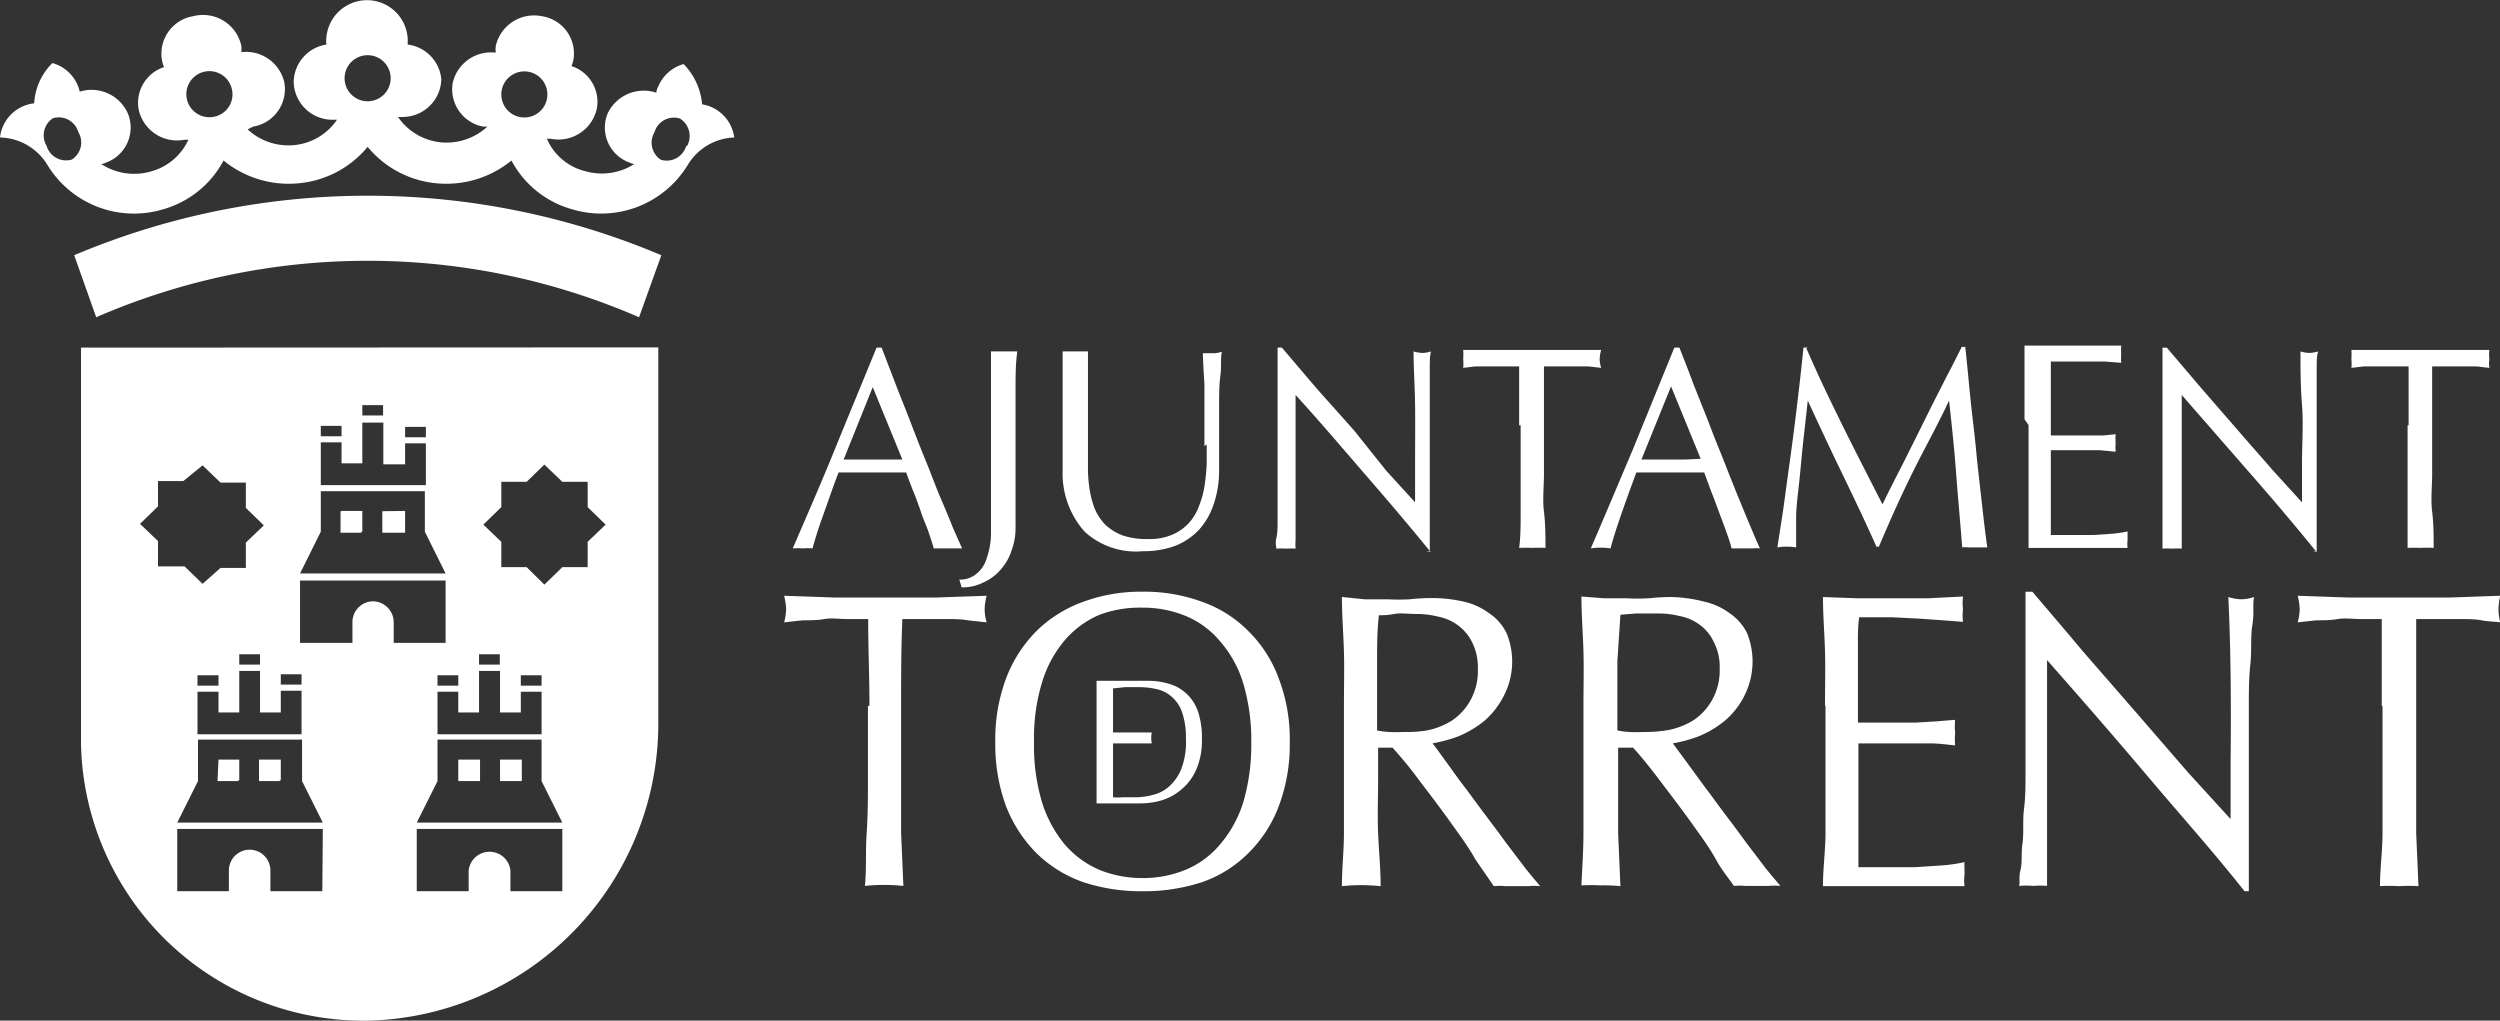 <svg xmlns="http://www.w3.org/2000/svg" viewBox="0 0 98.74 40.31"><rect x="0" y="0" width="98.74" height="40.31" fill="#333333" stroke="none"/><defs><style>.cls-1{fill:#fff;}</style></defs><g id="Capa_2" data-name="Capa 2"><g id="Capa_1-2" data-name="Capa 1"><path class="cls-1" d="M27.73,4.12A2.59,2.59,0,0,0,27,2.53l0,0a1.54,1.54,0,0,0-1,.88.73.73,0,0,0-.08.25A1.58,1.58,0,0,0,24,4.48a1.47,1.47,0,0,0,.86,1.94.7.7,0,0,0,.19.06,2.38,2.38,0,0,1-1.94.28A2.23,2.23,0,0,1,21.6,5.48l.15,0a1.55,1.55,0,0,0,1.82-1.18,1.48,1.48,0,0,0-1-1.69,1.12,1.12,0,0,0,.08-.26A1.49,1.49,0,0,0,21.4.64a1.55,1.55,0,0,0-1.82,1.18,1.15,1.15,0,0,0,0,.26,1.55,1.55,0,0,0-1.7,1.2A1.5,1.5,0,0,0,19.08,5l.17,0a2.37,2.37,0,0,1-1.85.62,2.33,2.33,0,0,1-1.68-1h.16a1.53,1.53,0,0,0,1.55-1.49A1.52,1.52,0,0,0,16.1,1.76a2.45,2.45,0,0,0,0-.27,1.61,1.61,0,0,0-3.21,0,1.24,1.24,0,0,0,0,.27A1.52,1.52,0,0,0,11.6,3.24a1.53,1.53,0,0,0,1.56,1.49h.15a2.31,2.31,0,0,1-1.68,1,2.37,2.37,0,0,1-1.85-.62L10,5a1.5,1.5,0,0,0,1.23-1.74,1.55,1.55,0,0,0-1.7-1.2,1.15,1.15,0,0,0,0-.26A1.55,1.55,0,0,0,7.63.64,1.5,1.5,0,0,0,6.4,2.39a1.12,1.12,0,0,0,.08.26,1.48,1.48,0,0,0-1,1.69A1.55,1.55,0,0,0,7.28,5.52l.16,0A2.27,2.27,0,0,1,6,6.76,2.38,2.38,0,0,1,4,6.48a.6.6,0,0,0,.19-.06,1.47,1.47,0,0,0,.86-1.94,1.57,1.57,0,0,0-1.9-.86,1.83,1.83,0,0,0-.08-.25,1.53,1.53,0,0,0-1-.88l0,0a2.42,2.42,0,0,0-.72,1.59A1.53,1.53,0,0,0,0,5.43,2.25,2.25,0,0,1,1.87,6.51,4,4,0,0,0,6.43,8.27a3.91,3.91,0,0,0,2.4-1.93,4.06,4.06,0,0,0,2.95.9A4,4,0,0,0,14.52,5.8a4,4,0,0,0,2.73,1.44,4.06,4.06,0,0,0,2.95-.9,3.9,3.9,0,0,0,2.41,1.93,4,4,0,0,0,4.55-1.75A2.24,2.24,0,0,1,29,5.43,1.53,1.53,0,0,0,27.73,4.12ZM2.84,6.3a.8.8,0,0,1-1-.54.81.81,0,0,1,.25-1.09.8.8,0,0,1,1,.54A.8.8,0,0,1,2.84,6.3ZM8.46,4.61a.91.91,0,1,1,.7-1.08A.9.9,0,0,1,8.46,4.61ZM14.52,4a.91.91,0,0,1,0-1.82.91.91,0,0,1,0,1.82Zm6,.62a.91.91,0,1,1,.38-1.78.91.91,0,0,1-.38,1.78Zm6.58,1.15a.8.8,0,0,1-1,.54.81.81,0,0,1-.25-1.09.8.8,0,0,1,1-.54A.81.81,0,0,1,27.14,5.76Z"/><path class="cls-1" d="M13.49,20.22V21h.82v-.82Zm1.65,0V21H16v-.82Zm0,0V21H16v-.82Zm-1.65,0V21h.82v-.82Zm0,0V21h.82v-.82Zm1.65,0V21H16v-.82Zm0,0V21H16v-.82Zm-1.65,0V21h.82v-.82Zm0,0V21h.82v-.82Zm1.65,0V21H16v-.82Zm0,0V21H16v-.82Zm-1.65,0V21h.82v-.82Zm0,0V21h.82v-.82Zm1.65,0V21H16v-.82Zm0,0V21H16v-.82Zm-1.65,0V21h.82v-.82Zm0,0V21h.82v-.82Zm1.65,0V21H16v-.82Zm0,0V21H16v-.82Zm-1.65,0V21h.82v-.82Zm0,0V21h.82v-.82Zm1.65,0V21H16v-.82Zm3,9.81v.82h.82V30Zm1.65,0v.82h.82V30Zm0,0v.82h.82V30ZM18.1,30v.82h.82V30Zm-3-9.81V21H16v-.82Zm-1.65,0V21h.82v-.82Zm0,0V21h.82v-.82Zm1.65,0V21H16v-.82Zm3,9.81v.82h.82V30Zm1.65,0v.82h.82V30Zm0,0v.82h.82V30ZM18.1,30v.82h.82V30Zm-3-9.81V21H16v-.82Zm-1.65,0V21h.82v-.82ZM8.63,30v.82h.82V30Zm1.64,0v.82h.82V30Zm3.22-9.81V21h.82v-.82Zm1.65,0V21H16v-.82Zm3,9.81v.82h.82V30Zm1.65,0v.82h.82V30Zm0,0v.82h.82V30ZM18.1,30v.82h.82V30Zm-7.83,0v.82h.82V30ZM8.63,30v.82h.82V30Zm6.51-9.81V21H16v-.82Zm-1.65,0V21h.82v-.82ZM8.63,30v.82h.82V30Zm1.64,0v.82h.82V30Zm3.22-9.81V21h.82v-.82Zm1.65,0V21H16v-.82Zm3,9.81v.82h.82V30Zm1.65,0v.82h.82V30Zm0,0v.82h.82V30Zm-1.65.82h.82V30H18.1ZM10.27,30v.82h.82V30Zm-1.64.82h.82V30H8.63Zm6.51-10.63V21H16v-.82ZM13.49,21h.82v-.82h-.82ZM3.2,13.73V29.4A11.16,11.16,0,0,0,14.59,40.31,11.74,11.74,0,0,0,26,28.72v-15ZM18.92,25.84h.82v.41h-.82Zm0,.66h.83v1.64h.82v-.82h.82V29H17.28V27.32h.82v.82h.82Zm1.65.58v-.41h.82v.41Zm-2.47,0h-.82v-.41h.82ZM16,16.86h.82v.41H16ZM14.31,16h.82v.41h-.82Zm-1.64.82h.82v.41h-.82Zm0,.65h.82v.83h.82V16.69h.83v1.65H16v-.83h.82v1.65H12.67Zm0,3.53V19.4h4.11V21l.82,1.65H11.85Zm-1.58,5.63h.82v.41h-.82Zm0,.65h.82V29H7.8V27.32h.83v.82h.82V26.5h.82v1.64h.82ZM7.8,27.08v-.41h.83v.41Zm1.65-.83v-.41h.82v.41ZM6.24,22.37v-1l-.71-.68L6.24,20v-1h1L8,18.38l.71.68h1v1l.71.69-.71.68v1h-1L8,23.06l-.71-.69ZM12.73,35.2H10.68v-.82a.82.82,0,1,0-1.64,0v.82H7V32.74h5.75ZM7,32.49l.82-1.64V29.21h4.11v1.64l.82,1.64Zm7.74-8.74a.82.82,0,0,0-.82.82v.82H11.85V22.93H17.6v2.46H15.55v-.82A.83.83,0,0,0,14.72,23.75ZM22.21,35.2H20.16v-.82a.83.83,0,0,0-1.65,0v.82H16.46V32.74h5.75Zm-5.75-2.71.82-1.64V29.21h4.11v1.64l.82,1.64ZM23.21,21.4v1h-1l-.71.69-.7-.69h-1v-1l-.71-.68.71-.69v-1h1l.7-.68.71.68h1v1l.71.69Zm-3.46,9.45h.82V30h-.82Zm-1.65,0h.82V30H18.1Zm-3-9.81H16v-.82h-.82Zm-1.65,0h.82v-.82h-.82Zm-3.22,9.81h.82V30h-.82Zm-1.64,0h.82V30H8.63Zm4.86-10.63V21h.82v-.82Zm1.65,0V21H16v-.82ZM8.63,30v.82h.82V30Zm1.64,0v.82h.82V30Zm7.83,0v.82h.82V30Zm1.65,0v.82h.82V30Zm0,0v.82h.82V30ZM18.1,30v.82h.82V30Zm-3-9.81V21H16v-.82Zm-1.65,0V21h.82v-.82ZM10.27,30v.82h.82V30ZM8.63,30v.82h.82V30Zm4.86-9.81V21h.82v-.82Zm1.65,0V21H16v-.82ZM8.63,30v.82h.82V30Zm1.64,0v.82h.82V30Zm7.83,0v.82h.82V30Zm1.65,0v.82h.82V30Zm0,0v.82h.82V30ZM18.1,30v.82h.82V30Zm-3-9.81V21H16v-.82Zm-1.65,0V21h.82v-.82ZM10.27,30v.82h.82V30ZM8.63,30v.82h.82V30Zm4.86-9.81V21h.82v-.82Zm1.65,0V21H16v-.82Zm3,9.81v.82h.82V30Zm1.65,0v.82h.82V30Zm0,0v.82h.82V30ZM18.1,30v.82h.82V30Zm-3-9.81V21H16v-.82Zm-1.65,0V21h.82v-.82Zm0,0V21h.82v-.82Zm1.65,0V21H16v-.82Zm0,0V21H16v-.82Zm-1.65,0V21h.82v-.82Zm0,0V21h.82v-.82Zm1.65,0V21H16v-.82Zm0,0V21H16v-.82Zm-1.65,0V21h.82v-.82Zm0,0V21h.82v-.82Zm1.65,0V21H16v-.82Zm0,0V21H16v-.82Zm-1.65,0V21h.82v-.82Zm0,0V21h.82v-.82Zm1.65,0V21H16v-.82Zm0,0V21H16v-.82Zm-1.65,0V21h.82v-.82Zm0,0V21h.82v-.82Zm1.65,0V21H16v-.82Zm0,0V21H16v-.82Zm-1.65,0V21h.82v-.82Zm0,0V21h.82v-.82Zm1.65,0V21H16v-.82Zm0,0V21H16v-.82Zm-1.65,0V21h.82v-.82Z"/><path class="cls-1" d="M3.8,12.53l-.87-2.45a29.78,29.78,0,0,1,23.19,0l-.88,2.45a26.88,26.88,0,0,0-21.44,0Z"/><path class="cls-1" d="M37.64,20.85c-.14-.35-.3-.74-.49-1.18s-.36-.92-.57-1.43-.4-1-.61-1.55-.4-1-.6-1.53l-.55-1.43h-.2c-.55,1.35-1.1,2.67-1.64,4s-1.1,2.61-1.67,3.93a2.38,2.38,0,0,1,.39,0,2.29,2.29,0,0,1,.39,0c.1-.35.23-.79.42-1.31s.38-1.1.61-1.69h2.67c.09.25.19.52.3.79s.21.55.3.82.21.52.29.76.15.45.2.63l.27,0h.57l.28,0C37.91,21.46,37.79,21.19,37.64,20.85Zm-2.59-2.7H33.89l-.57,0,1.15-2.86,1.17,2.86Z"/><path class="cls-1" d="M37.89,22.89l.09.31a1.86,1.86,0,0,0,.85-.19,1.94,1.94,0,0,0,.69-.51,2.07,2.07,0,0,0,.43-.75,2.52,2.52,0,0,0,.16-.93c0-.27,0-.56,0-.89s0-.66,0-1,0-.71,0-1.08V16.8c0-.49,0-1,0-1.45s0-1,.07-1.47l-.27,0-.25,0-.26,0-.26,0c0,.5,0,1,0,1.47s0,1,0,1.45v3.11c0,.44,0,.84,0,1.21a3.09,3.09,0,0,1-.17.93,1.23,1.23,0,0,1-.4.61,1,1,0,0,1-.71.23Z"/><path class="cls-1" d="M47.66,17.55c0,.23,0,.49,0,.77a8,8,0,0,1-.08.83,3.49,3.49,0,0,1-.21.8,2.08,2.08,0,0,1-.39.68,1.94,1.94,0,0,1-.66.48,2.3,2.3,0,0,1-1,.18,2.87,2.87,0,0,1-1-.15,2.13,2.13,0,0,1-.67-.42,2.16,2.16,0,0,1-.41-.62,3.86,3.86,0,0,1-.2-.74,5.54,5.54,0,0,1-.07-.81c0-.28,0-.54,0-.8,0-.42,0-.83,0-1.22s0-.75,0-1.09,0-.64,0-.91,0-.48,0-.65l-.23,0-.22,0-.28,0-.27,0c0,.34,0,.75,0,1.24s0,1.05,0,1.68c0,.29,0,.57,0,.85s0,.58,0,.94A3.45,3.45,0,0,0,42.84,21a3,3,0,0,0,2.3.77,3.56,3.56,0,0,0,1.27-.21,2.59,2.59,0,0,0,.94-.63,2.83,2.83,0,0,0,.58-1,4.08,4.08,0,0,0,.22-1.36c0-.41,0-.83,0-1.27s0-.87,0-1.29,0-.81.05-1.17,0-.69.06-.95a1,1,0,0,1-.31.06l-.22,0-.22,0q0,.33.06,1.2c0,.58,0,1.4,0,2.47Z"/><path class="cls-1" d="M56.32,21.78h.15v-.37c0-.18,0-.39,0-.63s0-.51,0-.79,0-.57,0-.85V17.66c0-.22,0-.51,0-.87s0-.73,0-1.1,0-.73,0-1.07,0-.57.05-.74a1.29,1.29,0,0,1-.33.06,1.34,1.34,0,0,1-.36-.06c0,.66.05,1.37.06,2.12s0,1.52,0,2.3v1.54l-1.14-1.25L53.48,17,52,15.34l-1.37-1.61h-.17c0,.26,0,.65,0,1.17s0,1.14,0,1.86c0,.25,0,.53,0,.84l0,1c0,.33,0,.66,0,1s0,.64,0,.93,0,.52-.05.72,0,.34,0,.42a2.38,2.38,0,0,1,.39,0,2.13,2.13,0,0,1,.37,0,2.33,2.33,0,0,1,0-.34q0-.27,0-.6c0-.23,0-.47,0-.73s0-.53,0-.78,0-.5,0-.74v-.59c0-.6,0-1.09,0-1.44s0-.64,0-.85c.92,1,1.84,2.09,2.75,3.14s1.78,2.07,2.59,3.07Z"/><path class="cls-1" d="M60.06,16.8v1.94q0,.75,0,1.47c0,.49,0,1-.06,1.43a4.41,4.41,0,0,1,.52,0,4.28,4.28,0,0,1,.52,0c0-.47,0-.94-.06-1.43s0-1,0-1.47V16.8c0-.78,0-1.56,0-2.33h.57l.6,0,.58,0,.51.06a1.22,1.22,0,0,1-.06-.35,1.48,1.48,0,0,1,.06-.36l-1.36,0-1.37,0-1.36,0-1.36,0a2.06,2.06,0,0,1,0,.35,1.72,1.72,0,0,1,0,.36l.49-.06.58,0,.61,0H60c0,.77,0,1.55,0,2.33Z"/><path class="cls-1" d="M69.16,20.85c-.15-.35-.31-.74-.49-1.18s-.37-.92-.57-1.43-.41-1-.61-1.55l-.61-1.53c-.19-.52-.38-1-.55-1.43h-.2l-1.63,4c-.55,1.3-1.1,2.61-1.67,3.93a2.55,2.55,0,0,1,.78,0c.09-.35.23-.79.41-1.31s.39-1.1.61-1.69h2.68l.29.79c.11.27.21.55.31.82s.2.52.28.76a5.46,5.46,0,0,1,.2.63l.28,0h.56a1.33,1.33,0,0,1,.28,0C69.42,21.46,69.3,21.19,69.16,20.85Zm-2.59-2.7H65.4l-.57,0L66,15.26l1.17,2.86Z"/><path class="cls-1" d="M71.41,13.73h-.18c-.06.6-.13,1.24-.21,1.91s-.16,1.34-.25,2-.19,1.37-.28,2.05-.2,1.32-.29,1.93a2.3,2.3,0,0,1,.74,0c0-.31,0-.69,0-1.16s.08-1,.13-1.5.1-1.07.16-1.61.12-1.06.17-1.53h0c.46,1,.93,2,1.38,2.93s.91,1.89,1.33,2.84h.1c.42-1,.87-2,1.33-2.93s1-1.89,1.44-2.84h0c.11,1,.21,1.94.28,2.88s.16,1.91.24,2.92a1,1,0,0,1,.24,0h.5l.25,0c-.09-.63-.16-1.26-.23-1.89s-.15-1.28-.21-1.93-.15-1.32-.22-2-.13-1.38-.21-2.1h-.14c-.17.35-.36.72-.57,1.12l-.62,1.22-.61,1.23-.56,1.12c-.18.34-.33.65-.47.92l-.3.61c-.54-1.06-1.07-2.09-1.57-3.1s-1-2.05-1.46-3.12Z"/><path class="cls-1" d="M80.12,16.79v1.94q0,.75,0,1.47c0,.48,0,.95,0,1.44q.48,0,1,0h1.91c.32,0,.63,0,1,0a1.26,1.26,0,0,1,0-.3v-.17l0-.18a4.26,4.26,0,0,1-.6.09l-.73.05H81c0-.14,0-.35,0-.63V18c0-.08,0-.15,0-.22h1.19l.73,0,.64.06a2,2,0,0,1,0-.34,2,2,0,0,1,0-.35l-.49.05-.56,0-.68,0H81c0-.14,0-.35,0-.63v-.86c0-.27,0-.52,0-.74s0-.45,0-.69l.89,0,.67,0,.59,0,.63.05a2,2,0,0,1,0-.34,2,2,0,0,1,0-.34l-.94,0-.94,0-1,0-.94,0c0,.48,0,1,0,1.44s0,1,0,1.47Z"/><path class="cls-1" d="M91.35,21.78h.15v-.37c0-.18,0-.39,0-.63s0-.51,0-.79,0-.57,0-.85V17.66c0-.22,0-.51,0-.87s0-.73,0-1.1,0-.73,0-1.07,0-.57.06-.74a1.43,1.43,0,0,1-.34.06,1.34,1.34,0,0,1-.36-.06c0,.66,0,1.37.06,2.12s0,1.52,0,2.3v1.54l-1.14-1.25c-.43-.5-.88-1-1.37-1.57l-1.46-1.68-1.37-1.61h-.17c0,.26,0,.65,0,1.17s0,1.14,0,1.86c0,.25,0,.53,0,.84l0,1c0,.33,0,.66,0,1s0,.64,0,.93,0,.52,0,.72,0,.34,0,.42a2.38,2.38,0,0,1,.39,0,2.13,2.13,0,0,1,.37,0c0-.06,0-.18,0-.34s0-.38,0-.6,0-.47,0-.73,0-.53,0-.78,0-.5,0-.74v-.59c0-.6,0-1.09,0-1.44s0-.64,0-.85l2.74,3.14c.92,1.05,1.78,2.07,2.59,3.07Z"/><path class="cls-1" d="M95.09,16.8v1.94q0,.75,0,1.47c0,.49,0,1,0,1.43a4.12,4.12,0,0,1,.51,0,4.17,4.17,0,0,1,.52,0c0-.47,0-.94-.06-1.43s0-1,0-1.47V16.8c0-.78,0-1.56,0-2.33h.57l.6,0,.58,0,.51.06a1.18,1.18,0,0,1,0-.35,1.38,1.38,0,0,1,0-.36l-1.36,0-1.37,0-1.36,0-1.36,0a2.06,2.06,0,0,1,0,.35,1.72,1.72,0,0,1,0,.36l.49-.06.59,0,.6,0h.58c0,.77,0,1.55,0,2.33Z"/><path class="cls-1" d="M34.28,27.88v2.86c0,.73,0,1.45-.05,2.16s0,1.4-.07,2.09a7.24,7.24,0,0,1,1.52,0l-.09-2.09c0-.71,0-1.43,0-2.16V27.88c0-1.15,0-2.29.05-3.43h.84c.3,0,.6,0,.89,0s.58,0,.85.05l.75.08a1.77,1.77,0,0,1-.08-.51,2.12,2.12,0,0,1,.08-.54l-2,.07-2,0-2,0-2-.07a2.75,2.75,0,0,1,.08.52,2.27,2.27,0,0,1-.08.53l.73-.08c.28,0,.57,0,.86-.05s.59,0,.88,0h.85c0,1.14.05,2.28.05,3.43Z"/><path class="cls-1" d="M50.51,26.81a5.06,5.06,0,0,0-1.2-1.88,4.82,4.82,0,0,0-1.83-1.16,6.6,6.6,0,0,0-2.36-.4,6.53,6.53,0,0,0-2.34.4,5.06,5.06,0,0,0-1.85,1.16,5.33,5.33,0,0,0-1.2,1.88,6.89,6.89,0,0,0-.42,2.5,7.08,7.08,0,0,0,.42,2.52,5.42,5.42,0,0,0,1.2,1.86,5,5,0,0,0,1.85,1.15,7.27,7.27,0,0,0,2.34.36,7.35,7.35,0,0,0,2.36-.36,4.8,4.8,0,0,0,1.83-1.15,5.15,5.15,0,0,0,1.2-1.86,6.87,6.87,0,0,0,.43-2.52A6.68,6.68,0,0,0,50.51,26.81ZM49.1,31.7a4.74,4.74,0,0,1-.92,1.66,3.55,3.55,0,0,1-1.37,1,4.42,4.42,0,0,1-1.69.32,4.54,4.54,0,0,1-1.69-.32,3.79,3.79,0,0,1-1.37-1,4.88,4.88,0,0,1-.9-1.66,7.73,7.73,0,0,1-.32-2.39,7.55,7.55,0,0,1,.32-2.37,4.61,4.61,0,0,1,.9-1.66,3.73,3.73,0,0,1,1.37-1A4.54,4.54,0,0,1,45.12,24a4.42,4.42,0,0,1,1.69.32,3.5,3.5,0,0,1,1.37,1,4.49,4.49,0,0,1,.92,1.66,7.85,7.85,0,0,1,.32,2.37A8,8,0,0,1,49.1,31.7Z"/><path class="cls-1" d="M60.26,34.31l-.76-1c-.27-.37-.55-.75-.84-1.13s-.57-.78-.84-1.13-.51-.7-.73-1-.38-.53-.51-.69a6,6,0,0,0,1-.27,4.25,4.25,0,0,0,1-.58,3.21,3.21,0,0,0,.8-1A2.94,2.94,0,0,0,59.5,25a2,2,0,0,0-.7-.79,2.63,2.63,0,0,0-1-.45,5.61,5.61,0,0,0-1.24-.14,8.69,8.69,0,0,0-.89.05,8.51,8.51,0,0,1-.88,0l-.89,0L53,23.58c0,.73.06,1.45.08,2.16s0,1.41,0,2.14v2.86c0,.73,0,1.45,0,2.16S53,34.3,53,35a7.34,7.34,0,0,1,1.53,0c0-.69-.07-1.39-.1-2.09s0-1.43,0-2.16V29.53H55a16.3,16.3,0,0,1,1.09,1.34c.4.52.8,1.05,1.18,1.58s.73,1,1,1.49L59,35a2.15,2.15,0,0,1,.45,0h.91a2.49,2.49,0,0,1,.47,0C60.69,34.83,60.5,34.61,60.26,34.31Zm-4.83-5.4a5.15,5.15,0,0,1-.57,0,3.35,3.35,0,0,1-.47-.06v-.95c0-.59,0-1.19,0-1.79s0-1.2.07-1.81c.16,0,.36,0,.6-.05s.54,0,.9,0a3.29,3.29,0,0,1,.82.1,1.92,1.92,0,0,1,.78.33,1.85,1.85,0,0,1,.58.68,2.22,2.22,0,0,1,.23,1.06,2.39,2.39,0,0,1-.3,1.25,2.32,2.32,0,0,1-.71.78,2.92,2.92,0,0,1-1,.4A5,5,0,0,1,55.43,28.91Z"/><path class="cls-1" d="M69.75,34.31l-.76-1c-.27-.37-.55-.75-.84-1.13s-.57-.78-.84-1.13l-.73-1-.51-.69a5.71,5.71,0,0,0,1-.27,4.08,4.08,0,0,0,1-.58,3.1,3.1,0,0,0,.81-1A3,3,0,0,0,69,25a2.06,2.06,0,0,0-.7-.79,2.63,2.63,0,0,0-1-.45A5.63,5.63,0,0,0,66,23.58a8.49,8.49,0,0,0-.88.05,8.7,8.7,0,0,1-.89,0l-.88,0-.89-.07c0,.73.06,1.45.08,2.16s0,1.41,0,2.14v2.86c0,.73,0,1.45,0,2.16s-.05,1.4-.08,2.09a6.12,6.12,0,0,1,.76,0A6,6,0,0,1,64,35l-.09-2.09q0-1.07,0-2.16V29.53h.59c.33.36.69.81,1.09,1.34s.8,1.05,1.18,1.58.73,1,1,1.49.56.81.71,1.05a2.28,2.28,0,0,1,.45,0h.92a2.49,2.49,0,0,1,.47,0C70.18,34.83,70,34.61,69.75,34.31Zm-4.83-5.4a5.06,5.06,0,0,1-.57,0,3.35,3.35,0,0,1-.47-.06v-.95c0-.59,0-1.19,0-1.79L64,24.28l.61-.05q.36,0,.9,0a3.34,3.34,0,0,1,.82.1,1.92,1.92,0,0,1,.78.33,1.74,1.74,0,0,1,.57.68,2.11,2.11,0,0,1,.24,1.06,2.39,2.39,0,0,1-.3,1.25,2.32,2.32,0,0,1-.71.78,2.92,2.92,0,0,1-1,.4A5.1,5.1,0,0,1,64.92,28.91Z"/><path class="cls-1" d="M72.1,27.87v2.85c0,.73,0,1.45,0,2.16S72,34.28,72,35c.48,0,1,0,1.41,0H76.2c.46,0,.93,0,1.39,0a1.78,1.78,0,0,1,0-.44v-.24a1.93,1.93,0,0,1,0-.27,6.14,6.14,0,0,1-.88.13l-1.07.07-1.15,0H73.4q0-.32,0-.93V29.69c0-.12,0-.23,0-.33l.75,0h1c.36,0,.72,0,1.07,0s.68.05,1,.08a2.83,2.83,0,0,1,0-.5,2.76,2.76,0,0,1,0-.51l-.73.06-.82.05-1,0H73.38c0-.21,0-.52,0-.93V26.47c0-.41,0-.77,0-1.09s0-.66.05-1c.51,0,.94,0,1.31,0l1,.05.87.06.92.07a2.12,2.12,0,0,1,0-.5,2.18,2.18,0,0,1,0-.5l-1.39.07-1.38,0-1.4,0L72,23.58c0,.71.06,1.42.08,2.13s0,1.43,0,2.16Z"/><path class="cls-1" d="M88.6,35.2h.22v-.55c0-.26,0-.57,0-.92s0-.76,0-1.17,0-.83,0-1.24V29.14c0-.32,0-.74,0-1.27s0-1.08.06-1.63,0-1.07.08-1.56,0-.85.07-1.1a1.83,1.83,0,0,1-.49.09,1.89,1.89,0,0,1-.53-.09q.07,1.47.09,3.12t0,3.39v2.26l-1.68-1.84-2-2.31-2.15-2.47c-.71-.85-1.38-1.63-2-2.36H80c0,.38,0,.94,0,1.71s0,1.67,0,2.74c0,.36,0,.78,0,1.24s0,.94,0,1.43,0,1-.06,1.46,0,.94-.06,1.36,0,.76-.08,1.06,0,.51-.06.62a3.32,3.32,0,0,1,.57,0,3,3,0,0,1,.54,0c0-.09,0-.26,0-.5s0-.55,0-.88,0-.69,0-1.08l0-1.14c0-.38,0-.74,0-1.08v-.87c0-.89,0-1.6,0-2.12s0-.94,0-1.25c1.35,1.53,2.69,3.07,4,4.62s2.61,3,3.8,4.51Z"/><path class="cls-1" d="M94.1,27.88v2.86c0,.73,0,1.45,0,2.16S94,34.3,94,35a6,6,0,0,1,.76,0,6.12,6.12,0,0,1,.76,0l-.09-2.09c0-.71,0-1.43,0-2.16V27.88c0-1.15,0-2.29,0-3.43h.84c.3,0,.6,0,.89,0s.58,0,.85.05.53.05.74.08a2.12,2.12,0,0,1-.07-.51,2.56,2.56,0,0,1,.07-.54l-2,.07-2,0-2,0-2-.07a2.75,2.75,0,0,1,.08.52,2.27,2.27,0,0,1-.08.53l.73-.08c.28,0,.57,0,.85-.05s.6,0,.89,0h.85c0,1.14,0,2.28,0,3.43Z"/><path class="cls-1" d="M47.36,28.25a1.76,1.76,0,0,0-.38-.73,1.69,1.69,0,0,0-.68-.47,2.83,2.83,0,0,0-1-.16l-.5,0-.5,0h-.5l-.49,0,0,.92c0,.29,0,.6,0,.9v1.22c0,.3,0,.61,0,.91l0,.89.44,0h1.32a2.94,2.94,0,0,0,.81-.12,2.13,2.13,0,0,0,.78-.43,2.09,2.09,0,0,0,.58-.77,2.8,2.8,0,0,0,.23-1.19A3.25,3.25,0,0,0,47.36,28.25Zm-.7,2.11a1.87,1.87,0,0,1-.47.69,1.47,1.47,0,0,1-.64.34,2.62,2.62,0,0,1-.73.1l-.48,0a2.53,2.53,0,0,1-.38,0c0-.49,0-1,0-1.49v-.64h1.14l.39,0a1.17,1.17,0,0,1,0-.43l-.3,0-.35,0-.41,0h-.47v-.29c0-.25,0-.5,0-.74s0-.49,0-.71l.46-.05.55,0a3,3,0,0,1,.76.09,1.28,1.28,0,0,1,.58.32,1.38,1.38,0,0,1,.39.62,3.08,3.08,0,0,1,.14,1A3,3,0,0,1,46.66,30.36Z"/></g></g></svg>